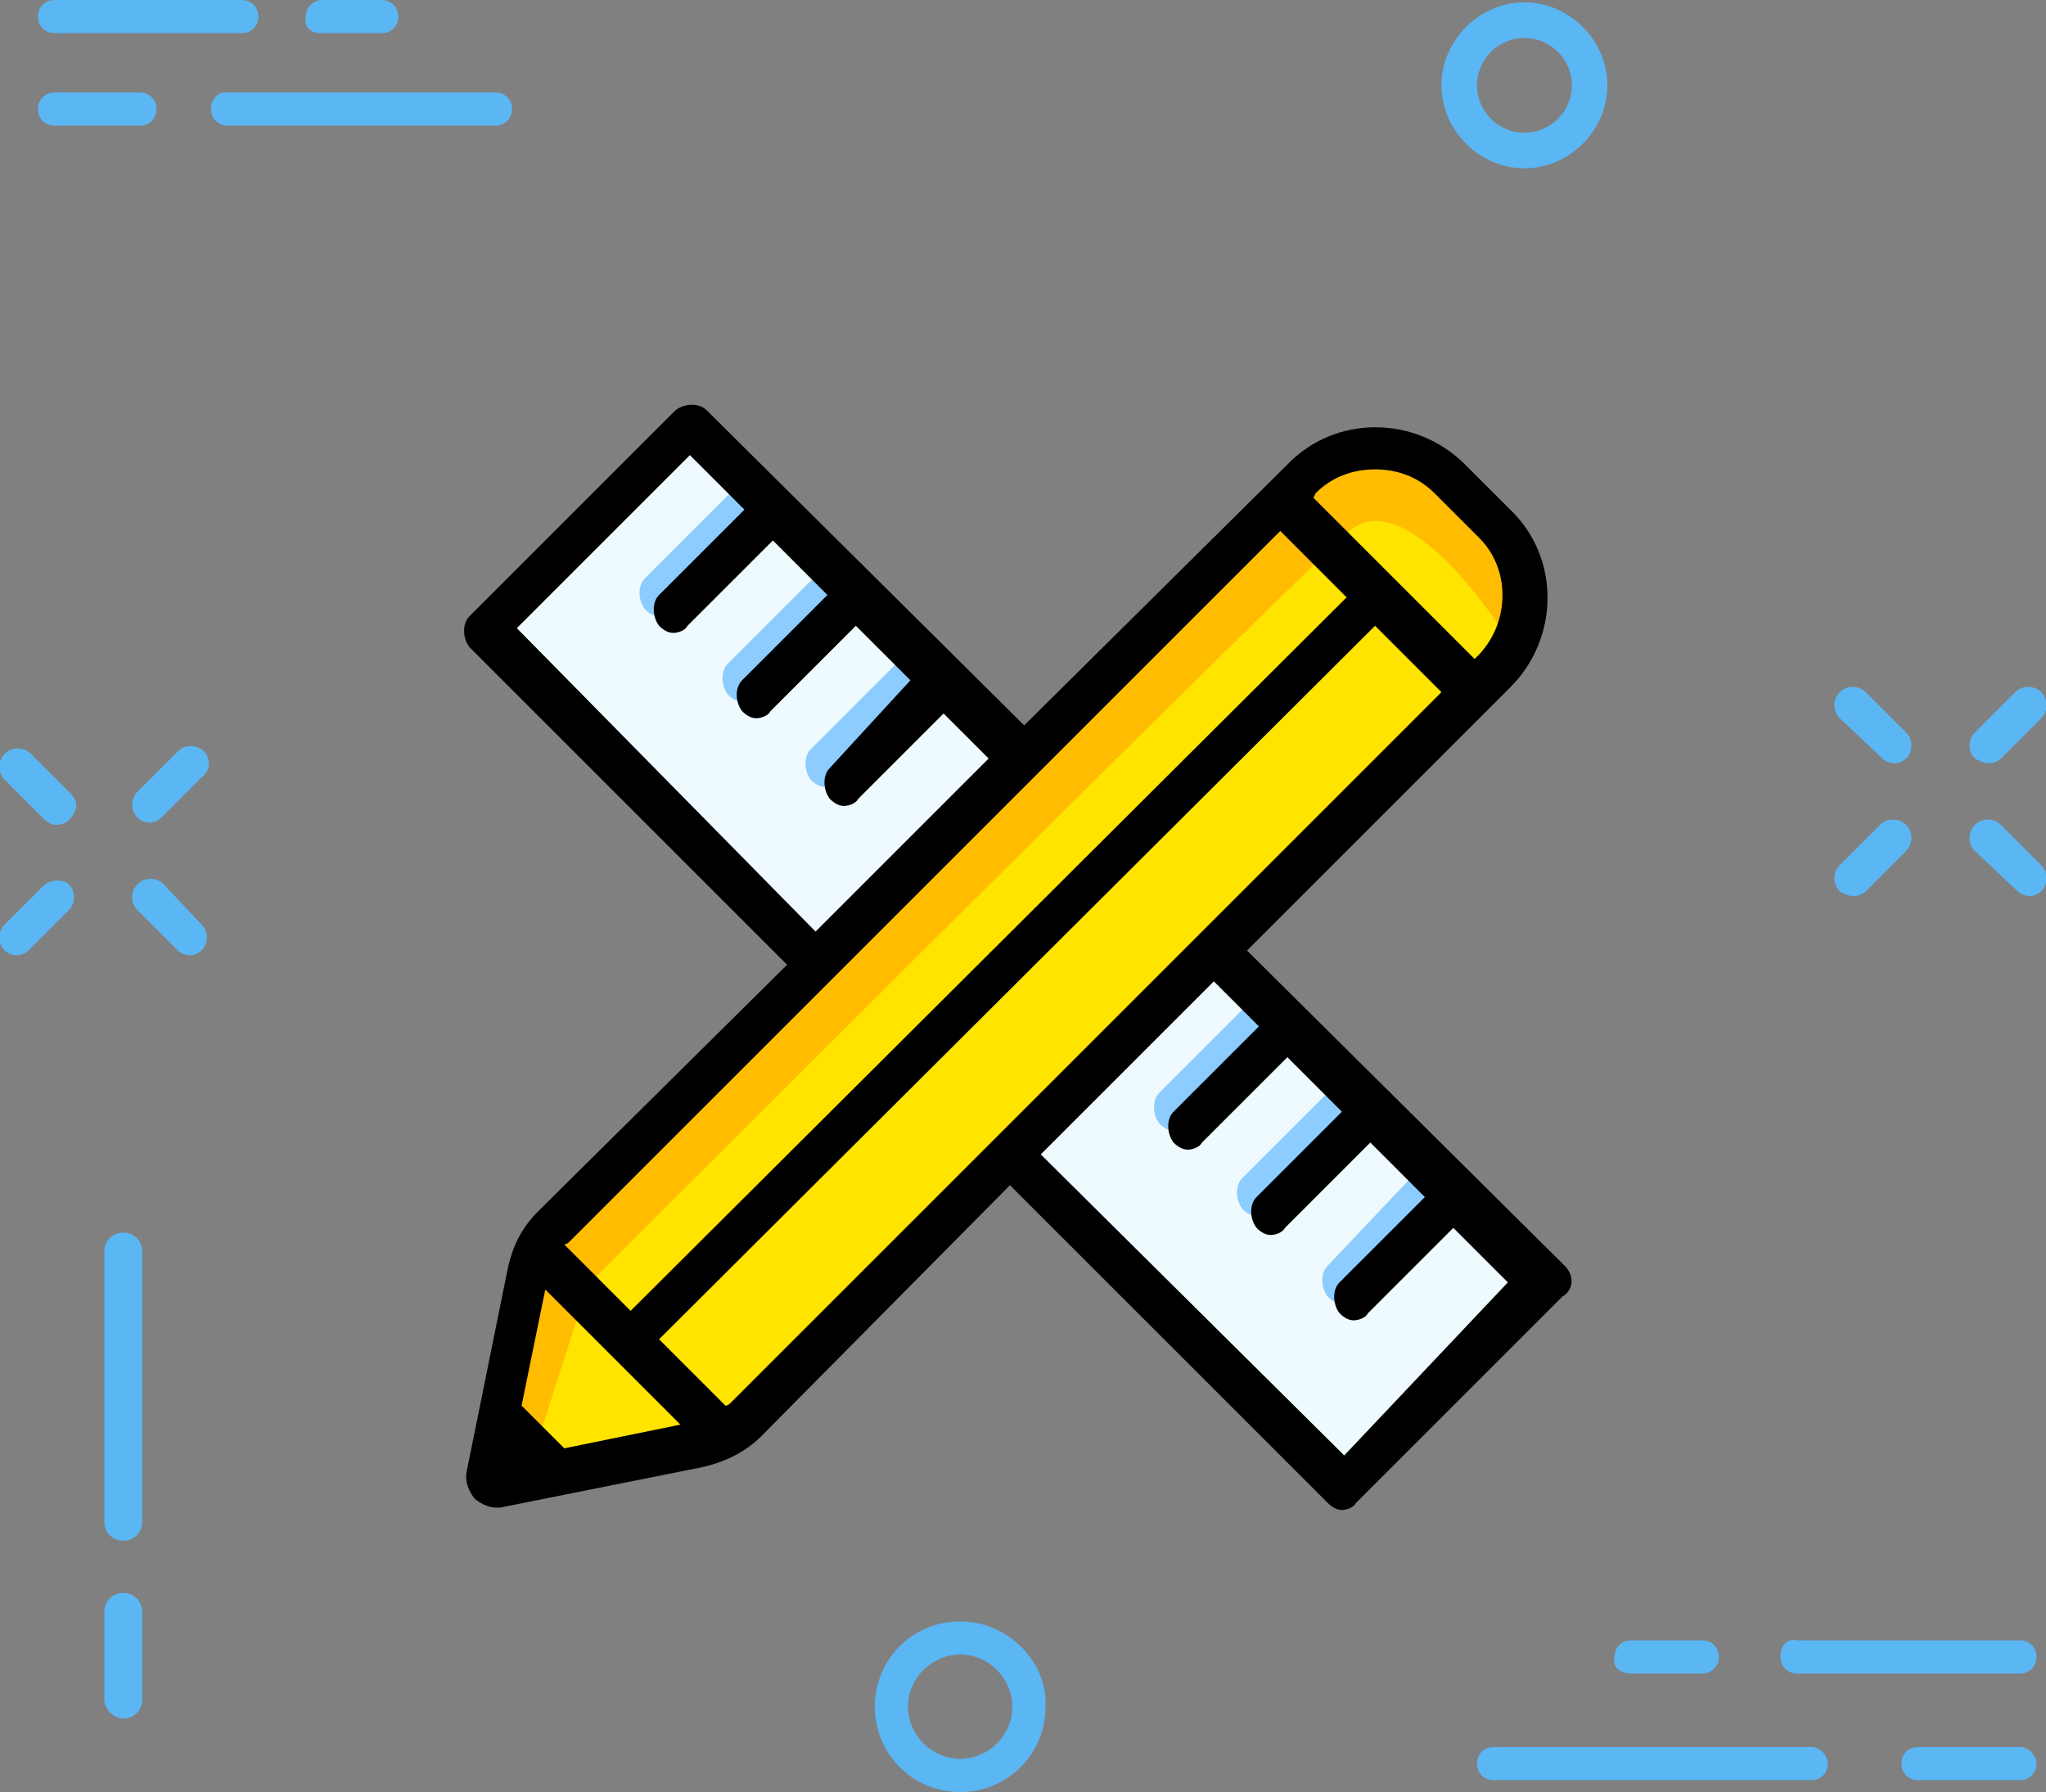 <?xml version="1.0" encoding="utf-8"?>
<!-- Generator: Adobe Illustrator 21.1.0, SVG Export Plug-In . SVG Version: 6.00 Build 0)  -->
<svg version="1.1" id="Слой_1" xmlns="http://www.w3.org/2000/svg" xmlns:xlink="http://www.w3.org/1999/xlink" x="0px" y="0px"
	 viewBox="0 0 86.3 75.6" enable-background="new 0 0 86.3 75.6" xml:space="preserve">
<rect x="0" y="0" width="86.3" height="75.6" fill="#808080" stroke="none"/>
<polygon fill="#EFFAFE" points="29.2,18.2 20.9,26.9 56.8,62.5 65.2,53.9 "/>
<polygon fill="#FFE400" points="55.1,20 57.9,19.2 62.2,20.9 63.9,23.4 63.9,27.2 30.7,60.5 21.3,62.5 22.7,52.5 "/>
<path fill="#FFBC00" d="M63.5,26.8c0,0-4.2-6.7-6.7-4.3c-5.8,5.5-32,31.7-32,31.7l-2.6,8.1l-0.8-1.9l1.4-7.9L56.6,19l2.8,0.2
	l3.2,2.2l1.9,3.1L63.5,26.8z"/>
<path fill="#8CCCFF" d="M51.7,41.7l0.8,0.8l-3.6,3.6c-0.3,0.3-0.3,0.9,0,1.3c0.2,0.2,0.4,0.3,0.6,0.3s0.5-0.1,0.6-0.3l3.6-3.6
	l2.3,2.3l-3.6,3.6c-0.3,0.3-0.3,0.9,0,1.3c0.2,0.2,0.4,0.3,0.6,0.3c0.2,0,0.5-0.1,0.6-0.3l3.6-3.6l2.3,2.3L56,53.4
	c-0.3,0.3-0.3,0.9,0,1.3c0.2,0.2,0.4,0.3,0.6,0.3c0.2,0,0.5-0.1,0.6-0.3l3.6-3.6l0.9,0.9c0.3-0.5,0.5-1,0.6-1.6
	c0-0.1,0.1-0.3,0.2-0.4L53.5,41C52.9,41.2,52.3,41.4,51.7,41.7z"/>
<path fill="#8CCCFF" d="M30.8,20.8l-3.6,3.6c-0.3,0.3-0.3,0.9,0,1.3c0.2,0.2,0.4,0.3,0.6,0.3s0.5-0.1,0.6-0.3l3.6-3.6l2.3,2.3
	l-3.6,3.6c-0.3,0.3-0.3,0.9,0,1.3c0.2,0.2,0.4,0.3,0.6,0.3c0.2,0,0.5-0.1,0.6-0.3l3.6-3.6l2.3,2.3l-3.6,3.6c-0.3,0.3-0.3,0.9,0,1.3
	c0.2,0.2,0.4,0.3,0.6,0.3s0.5-0.1,0.6-0.3l3.6-3.6l0.7,0.7c0.4-0.5,0.8-1.1,1.1-1.7L31.5,19c-0.5,0.3-1.1,0.6-1.6,1L30.8,20.8z"/>
<path fill="#5BB6F4" d="M5.2,65C5.6,65,6,64.7,6,64.2V52.8C6,52.4,5.7,52,5.2,52c-0.4,0-0.8,0.3-0.8,0.8v11.4
	C4.4,64.7,4.8,65,5.2,65z"/>
<path fill="#5BB6F4" d="M5.2,72.5c0.4,0,0.8-0.3,0.8-0.8V68c0-0.4-0.3-0.8-0.8-0.8c-0.4,0-0.8,0.3-0.8,0.8v3.7
	C4.4,72.1,4.8,72.5,5.2,72.5z"/>
<path fill="#5BB6F4" d="M40.5,68.4c-2,0-3.6,1.6-3.6,3.6s1.6,3.6,3.6,3.6s3.6-1.6,3.6-3.6C44.2,70.1,42.5,68.4,40.5,68.4z
	 M40.5,74.2c-1.2,0-2.2-1-2.2-2.2s1-2.2,2.2-2.2s2.2,1,2.2,2.2S41.7,74.2,40.5,74.2z"/>
<path fill="#5BB6F4" d="M76.4,73.7H63c-0.4,0-0.7,0.3-0.7,0.7c0,0.4,0.3,0.7,0.7,0.7h13.4c0.4,0,0.7-0.3,0.7-0.7
	C77.1,74.1,76.8,73.7,76.4,73.7z"/>
<path fill="#5BB6F4" d="M85.2,73.7h-4.3c-0.4,0-0.7,0.3-0.7,0.7c0,0.4,0.3,0.7,0.7,0.7h4.3c0.4,0,0.7-0.3,0.7-0.7
	C85.9,74.1,85.6,73.7,85.2,73.7z"/>
<path fill="#5BB6F4" d="M75.1,69.9c0,0.4,0.3,0.7,0.7,0.7h9.4c0.4,0,0.7-0.3,0.7-0.7c0-0.4-0.3-0.7-0.7-0.7h-9.4
	C75.4,69.1,75.1,69.4,75.1,69.9z"/>
<path fill="#5BB6F4" d="M68.8,70.6h3c0.4,0,0.7-0.3,0.7-0.7c0-0.4-0.3-0.7-0.7-0.7h-3c-0.4,0-0.7,0.3-0.7,0.7
	C68,70.3,68.3,70.6,68.8,70.6z"/>
<path fill="#5BB6F4" d="M79.4,32c0.1,0.1,0.3,0.2,0.5,0.2s0.4-0.1,0.5-0.2c0.3-0.3,0.3-0.8,0-1.1l-1.7-1.7c-0.3-0.3-0.8-0.3-1.1,0
	c-0.3,0.3-0.3,0.8,0,1.1L79.4,32z"/>
<path fill="#5BB6F4" d="M85.1,37.6c0.1,0.1,0.3,0.2,0.5,0.2s0.4-0.1,0.5-0.2c0.3-0.3,0.3-0.8,0-1.1l-1.7-1.7c-0.3-0.3-0.8-0.3-1.1,0
	c-0.3,0.3-0.3,0.8,0,1.1L85.1,37.6z"/>
<path fill="#5BB6F4" d="M78.2,37.8c0.2,0,0.4-0.1,0.5-0.2l1.7-1.7c0.3-0.3,0.3-0.8,0-1.1c-0.3-0.3-0.8-0.3-1.1,0l-1.7,1.7
	c-0.3,0.3-0.3,0.8,0,1.1C77.9,37.8,78.1,37.8,78.2,37.8z"/>
<path fill="#5BB6F4" d="M83.9,32.2c0.2,0,0.4-0.1,0.5-0.2l1.7-1.7c0.3-0.3,0.3-0.8,0-1.1c-0.3-0.3-0.8-0.3-1.1,0l-1.7,1.7
	c-0.3,0.3-0.3,0.8,0,1.1C83.5,32.1,83.7,32.2,83.9,32.2z"/>
<path fill="#5BB6F4" d="M3,33.5l-1.7-1.7c-0.3-0.3-0.8-0.3-1.1,0c-0.3,0.3-0.3,0.8,0,1.1l1.7,1.7c0.1,0.1,0.3,0.2,0.5,0.2
	s0.4-0.1,0.5-0.2C3.3,34.2,3.3,33.8,3,33.5z"/>
<path fill="#5BB6F4" d="M6.9,37.3c-0.3-0.3-0.8-0.3-1.1,0c-0.3,0.3-0.3,0.8,0,1.1l1.7,1.7c0.1,0.1,0.3,0.2,0.5,0.2s0.4-0.1,0.5-0.2
	c0.3-0.3,0.3-0.8,0-1.1L6.9,37.3z"/>
<path fill="#5BB6F4" d="M1.9,37.3L0.2,39c-0.3,0.3-0.3,0.8,0,1.1c0.1,0.1,0.3,0.2,0.5,0.2s0.4-0.1,0.5-0.2l1.7-1.7
	c0.3-0.3,0.3-0.8,0-1.1C2.7,37.1,2.2,37.1,1.9,37.3z"/>
<path fill="#5BB6F4" d="M8.6,31.7c-0.3-0.3-0.8-0.3-1.1,0l-1.7,1.7c-0.3,0.3-0.3,0.8,0,1.1c0.1,0.1,0.3,0.2,0.5,0.2s0.4-0.1,0.5-0.2
	l1.7-1.7C8.9,32.5,8.9,32,8.6,31.7z"/>
<path fill="#5BB6F4" d="M64.3,7.1c1.9,0,3.5-1.6,3.5-3.5s-1.6-3.5-3.5-3.5s-3.5,1.6-3.5,3.5S62.4,7.1,64.3,7.1z M64.3,1.6
	c1.1,0,2,0.9,2,2s-0.9,2-2,2s-2-0.9-2-2S63.2,1.6,64.3,1.6z"/>
<path fill="#5BB6F4" d="M8.9,4.6c0,0.4,0.3,0.7,0.7,0.7h11.3c0.4,0,0.7-0.3,0.7-0.7c0-0.4-0.3-0.7-0.7-0.7H9.7
	C9.2,3.8,8.9,4.2,8.9,4.6z"/>
<path fill="#5BB6F4" d="M2.3,5.3h3.6c0.4,0,0.7-0.3,0.7-0.7c0-0.4-0.3-0.7-0.7-0.7H2.3c-0.4,0-0.7,0.3-0.7,0.7
	C1.6,5,1.9,5.3,2.3,5.3z"/>
<path fill="#5BB6F4" d="M2.3,1.4h7.9c0.4,0,0.7-0.3,0.7-0.7S10.6,0,10.2,0H2.3C1.9,0,1.6,0.3,1.6,0.7C1.6,1.1,1.9,1.4,2.3,1.4z"/>
<path fill="#5BB6F4" d="M13.5,1.4h2.6c0.4,0,0.7-0.3,0.7-0.7S16.5,0,16.1,0h-2.5c-0.4,0-0.7,0.3-0.7,0.7C12.8,1.1,13.1,1.4,13.5,1.4
	z"/>
<path d="M66,53.4L52.6,40.1L63.7,29c2.1-2.1,2.1-5.5,0-7.5l-1.9-1.9c-2.1-2.1-5.5-2.1-7.5,0L43.2,30.6L29.8,17.3
	c-0.3-0.3-0.9-0.3-1.3,0l-8.7,8.7c-0.3,0.3-0.3,0.9,0,1.3l13.4,13.4L22.7,51.1c-0.7,0.7-1.1,1.5-1.3,2.5L19.7,62
	c-0.1,0.4,0,0.8,0.3,1.2c0.2,0.2,0.6,0.4,0.9,0.4c0.1,0,0.1,0,0.2,0l8.5-1.7c0.9-0.2,1.8-0.6,2.5-1.3L42.6,50l13.4,13.4
	c0.2,0.2,0.4,0.3,0.6,0.3c0.2,0,0.5-0.1,0.6-0.3l8.7-8.7C66.4,54.4,66.4,53.8,66,53.4z M55.5,20.8c0.7-0.7,1.6-1,2.5-1
	s1.8,0.3,2.5,1l1.9,1.9c1.3,1.3,1.3,3.5,0,4.9l-0.2,0.2l-6.8-6.8L55.5,20.8z M21.8,26.5l7.3-7.3l2.3,2.3l-3.6,3.6
	c-0.3,0.3-0.3,0.9,0,1.3c0.2,0.2,0.4,0.3,0.6,0.3s0.5-0.1,0.6-0.3l3.6-3.6l2.3,2.3l-3.6,3.6c-0.3,0.3-0.3,0.9,0,1.3
	c0.2,0.2,0.4,0.3,0.6,0.3c0.2,0,0.5-0.1,0.6-0.3l3.6-3.6l2.3,2.3L35,32.4c-0.3,0.3-0.3,0.9,0,1.3c0.2,0.2,0.4,0.3,0.6,0.3
	s0.5-0.1,0.6-0.3l3.6-3.6l1.9,1.9l-7.3,7.3L21.8,26.5z M24,52.4l30-30l2.8,2.8L26.6,55.3l-2.8-2.8C23.9,52.5,24,52.4,24,52.4z
	 M23.8,61.1l-1.8-1.8l1-4.9l5.7,5.7L23.8,61.1z M30.8,59.2c0,0-0.1,0.1-0.2,0.1l-2.8-2.8L58,26.4l2.8,2.8L30.8,59.2z M56.7,61.4
	L43.9,48.7l7.3-7.3l1.9,1.9l-3.6,3.6c-0.3,0.3-0.3,0.9,0,1.3c0.2,0.2,0.4,0.3,0.6,0.3s0.5-0.1,0.6-0.3l3.6-3.6l2.3,2.3l-3.6,3.6
	c-0.3,0.3-0.3,0.9,0,1.3c0.2,0.2,0.4,0.3,0.6,0.3c0.2,0,0.5-0.1,0.6-0.3l3.6-3.6l2.3,2.3l-3.6,3.6c-0.3,0.3-0.3,0.9,0,1.3
	c0.2,0.2,0.4,0.3,0.6,0.3s0.5-0.1,0.6-0.3l3.6-3.6l2.3,2.3L56.7,61.4z"/>
</svg>
